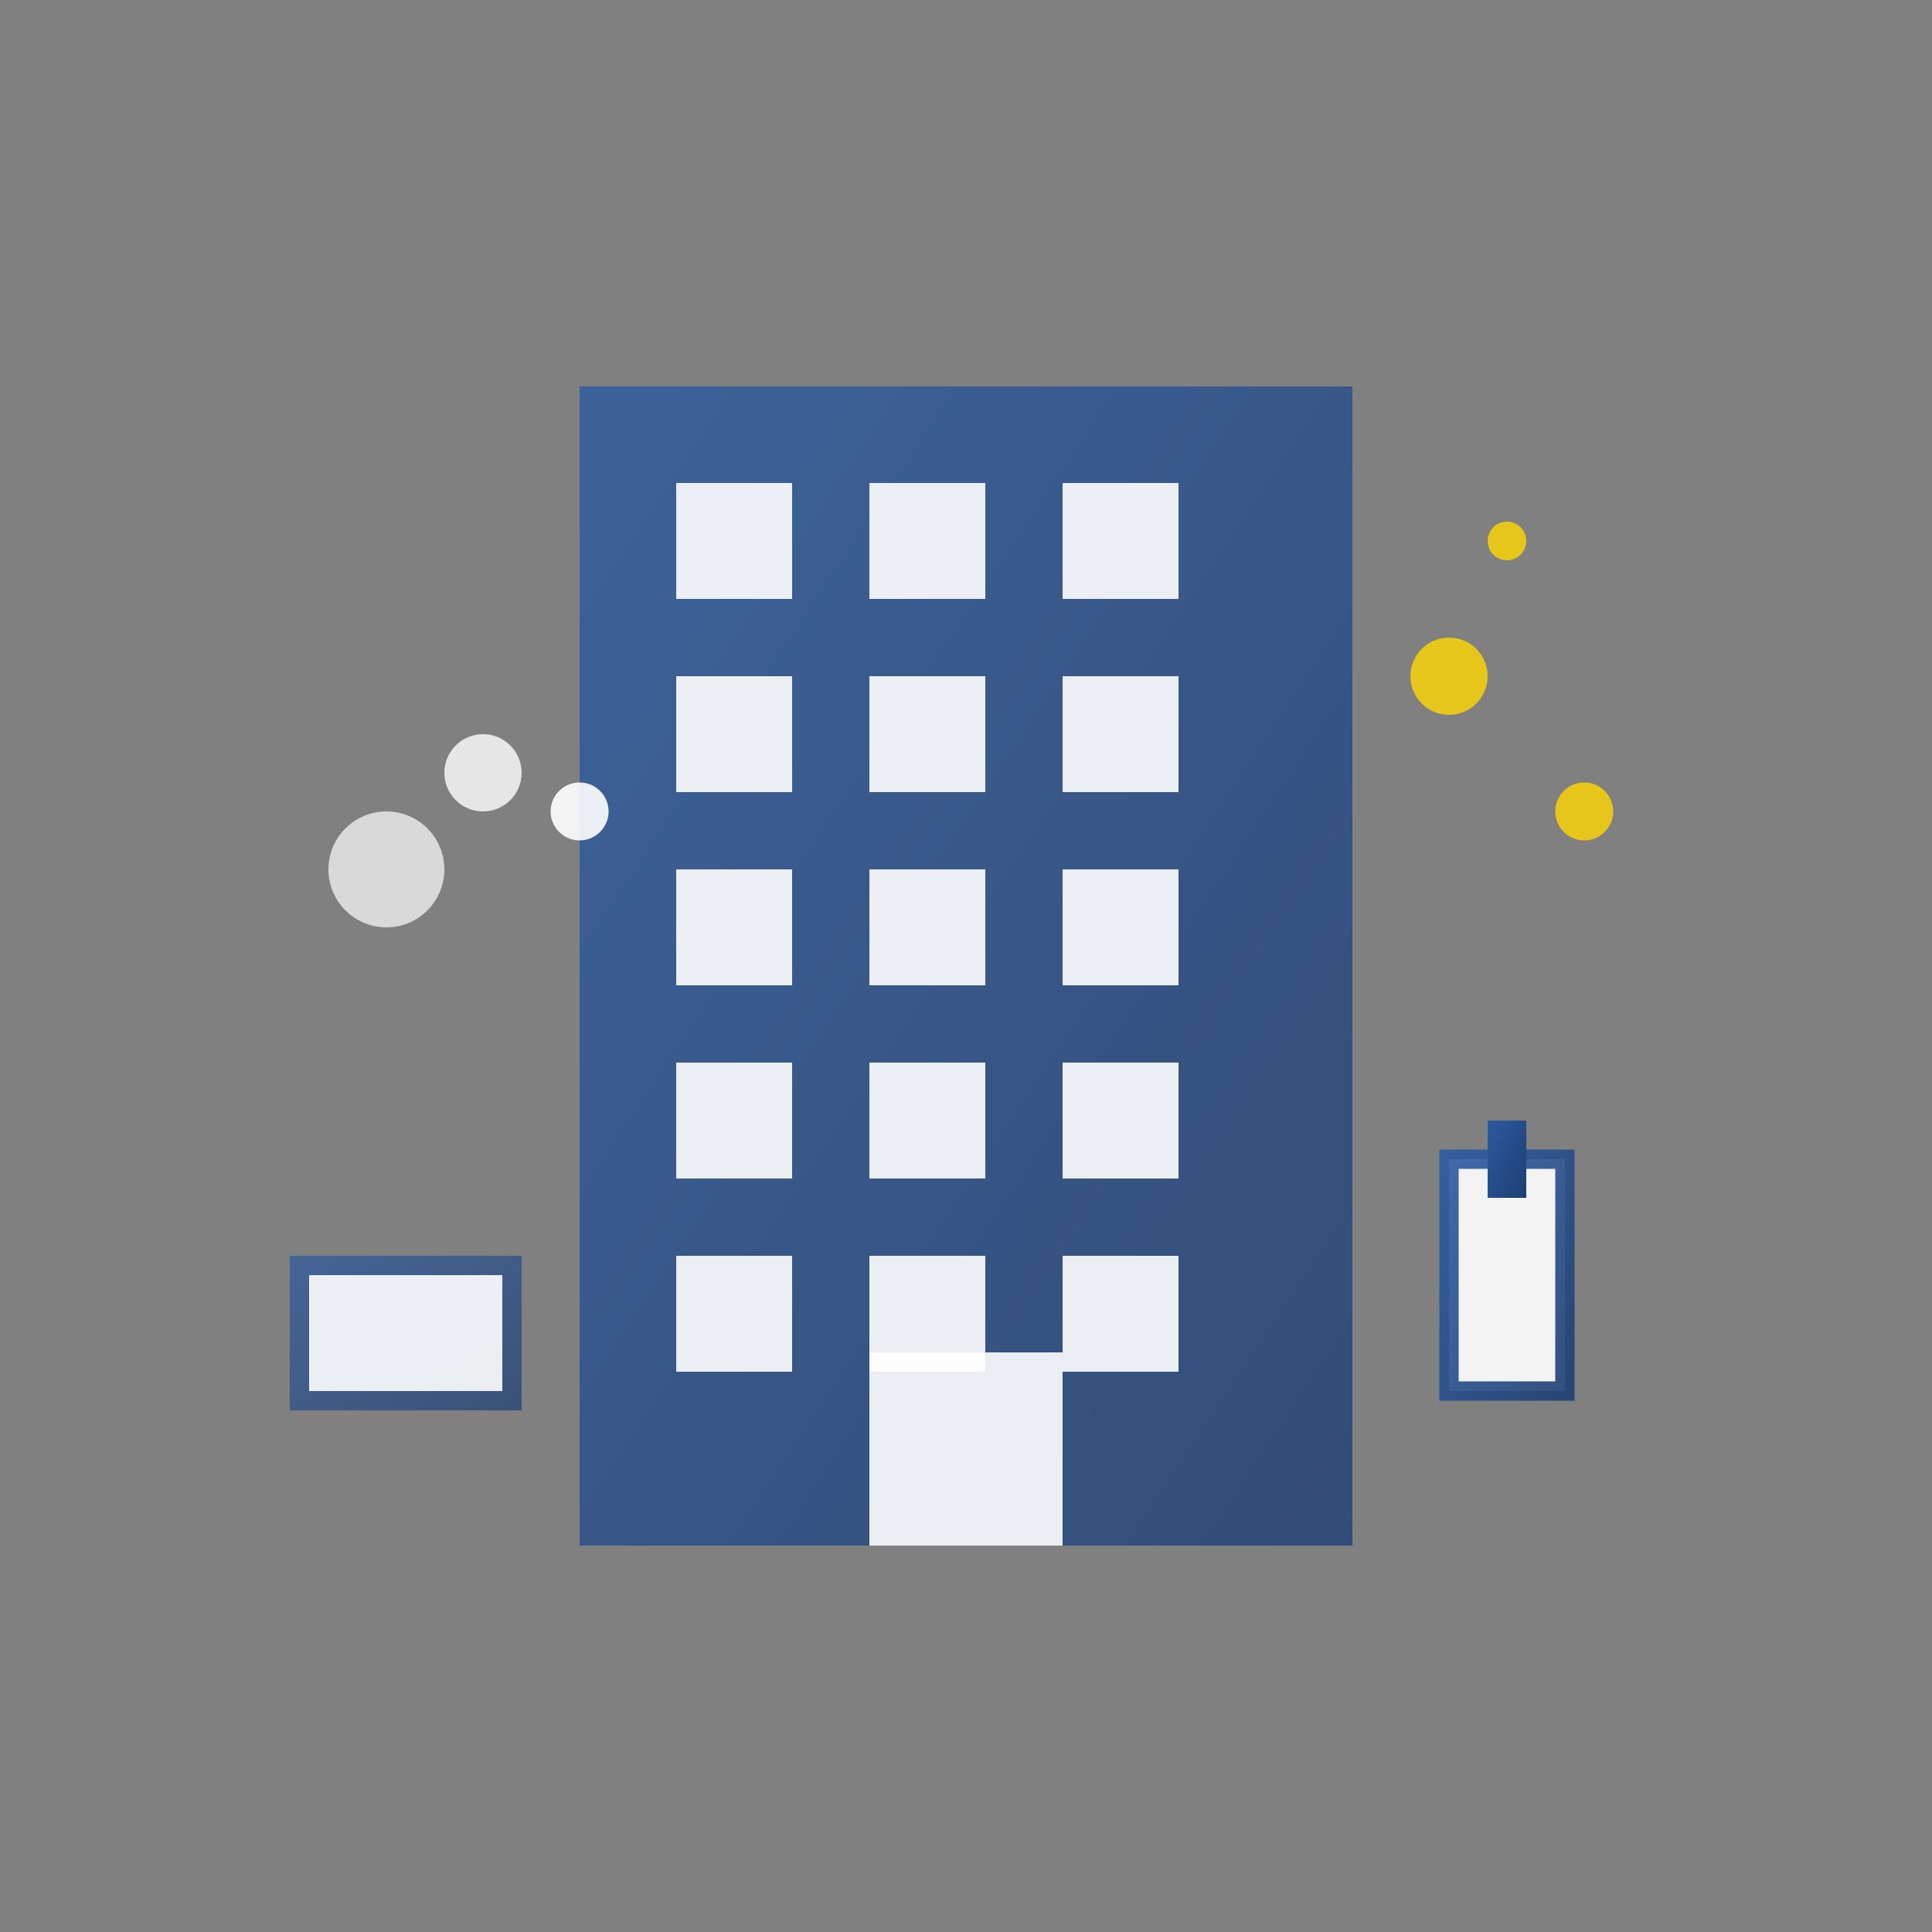 <svg xmlns="http://www.w3.org/2000/svg" viewBox="0 0 100 100" width="100" height="100">
  <rect x="0" y="0" width="100" height="100" fill="#808080" stroke="none"/>
  <defs>
    <linearGradient id="officeGrad" x1="0%" y1="0%" x2="100%" y2="100%">
      <stop offset="0%" style="stop-color:#2c5aa0;stop-opacity:1" />
      <stop offset="100%" style="stop-color:#1e3f73;stop-opacity:1" />
    </linearGradient>
  </defs>
  <!-- Office building -->
  <rect x="30" y="20" width="40" height="60" fill="url(#officeGrad)" opacity="0.8"/>
  
  <!-- Windows grid -->
  <rect x="35" y="25" width="6" height="6" fill="white" opacity="0.9"/>
  <rect x="45" y="25" width="6" height="6" fill="white" opacity="0.9"/>
  <rect x="55" y="25" width="6" height="6" fill="white" opacity="0.9"/>
  
  <rect x="35" y="35" width="6" height="6" fill="white" opacity="0.9"/>
  <rect x="45" y="35" width="6" height="6" fill="white" opacity="0.9"/>
  <rect x="55" y="35" width="6" height="6" fill="white" opacity="0.9"/>
  
  <rect x="35" y="45" width="6" height="6" fill="white" opacity="0.9"/>
  <rect x="45" y="45" width="6" height="6" fill="white" opacity="0.9"/>
  <rect x="55" y="45" width="6" height="6" fill="white" opacity="0.9"/>
  
  <rect x="35" y="55" width="6" height="6" fill="white" opacity="0.9"/>
  <rect x="45" y="55" width="6" height="6" fill="white" opacity="0.9"/>
  <rect x="55" y="55" width="6" height="6" fill="white" opacity="0.9"/>
  
  <rect x="35" y="65" width="6" height="6" fill="white" opacity="0.9"/>
  <rect x="45" y="65" width="6" height="6" fill="white" opacity="0.9"/>
  <rect x="55" y="65" width="6" height="6" fill="white" opacity="0.9"/>
  
  <!-- Entrance -->
  <rect x="45" y="70" width="10" height="10" fill="white" opacity="0.9"/>
  
  <!-- Computer/desk -->
  <rect x="15" y="65" width="12" height="8" fill="url(#officeGrad)" opacity="0.7"/>
  <rect x="16" y="66" width="10" height="6" fill="white" opacity="0.9"/>
  
  <!-- Cleaning spray -->
  <rect x="75" y="60" width="6" height="12" fill="white" opacity="0.9" stroke="url(#officeGrad)" stroke-width="1"/>
  <rect x="77" y="58" width="2" height="4" fill="url(#officeGrad)"/>
  
  <!-- Cleaning bubbles -->
  <circle cx="20" cy="45" r="3" fill="white" opacity="0.7"/>
  <circle cx="25" cy="40" r="2" fill="white" opacity="0.8"/>
  <circle cx="30" cy="42" r="1.5" fill="white" opacity="0.9"/>
  
  <!-- Sparkles -->
  <circle cx="75" cy="35" r="2" fill="#ffd700" opacity="0.8"/>
  <circle cx="82" cy="42" r="1.5" fill="#ffd700" opacity="0.8"/>
  <circle cx="78" cy="28" r="1" fill="#ffd700" opacity="0.8"/>
</svg>
